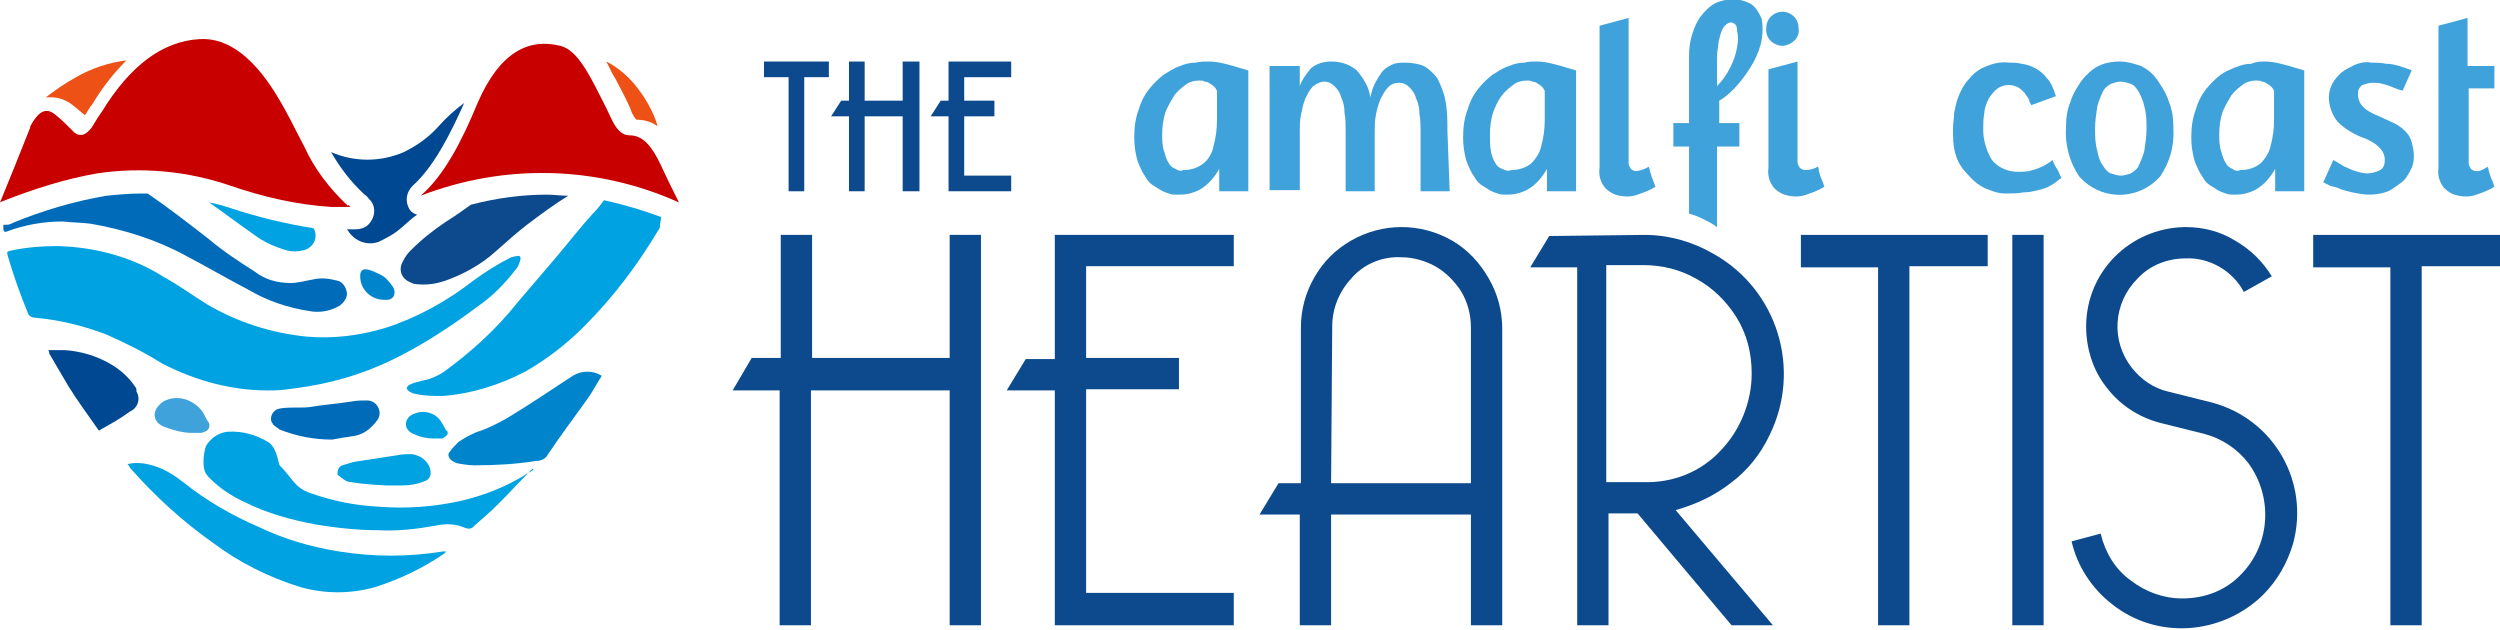 <?xml version="1.0" encoding="utf-8"?>
<!-- Generator: Adobe Illustrator 25.4.1, SVG Export Plug-In . SVG Version: 6.00 Build 0)  -->
<svg version="1.1" id="Livello_3" xmlns="http://www.w3.org/2000/svg" xmlns:xlink="http://www.w3.org/1999/xlink" x="0px" y="0px"
	 viewBox="0 0 223.5 56.3" style="enable-background:new 0 0 223.5 56.3;" xml:space="preserve">
<style type="text/css">
	.st0{fill:#C80000;}
	.st1{fill:#00A2E1;}
	.st2{fill:#0D4A8D;}
	.st3{fill:#EE5115;}
	.st4{fill:#004892;}
	.st5{fill:#006CB9;}
	.st6{fill:#0085CD;}
	.st7{fill:#40A2DB;}
</style>
<path class="st0" d="M31.3,18.5h-1.7c-3.1-0.2-6.1-0.9-9-1.9c-3.8-1.3-7.9-1.7-11.9-1.1C5.8,16,3,16.9,0.2,18L0,18.1
	c0.9-2.2,1.8-4.4,2.7-6.7c0,0,0,0,0-0.1c0.7-1.3,1.4-1.8,2.3-1c0.5,0.4,0.9,0.8,1.4,1.3c0.6,0.7,1.2,0.6,1.8-0.2
	c0.3-0.5,0.6-1,0.9-1.4c2.5-4.1,5.4-6.3,8.7-6.5c2.7-0.2,5.1,1.9,7.1,5.3c0.8,1.3,1.5,2.8,2.3,4.3c0.9,2,2.3,3.8,3.9,5.3
	C31.1,18.3,31.2,18.3,31.3,18.5z"/>
<path class="st0" d="M37.6,17.5c2.1-1.8,3.7-4.9,5.1-8.3c2-4.6,4.6-5.8,7.4-5.1c1.2,0.3,2.1,1.7,3,3.4c0.5,1,1,1.9,1.5,3
	s1,1.6,1.7,1.6c1.2,0,2,1,2.8,2.7c0.5,1.1,1,2.1,1.6,3.3C53.4,14.8,45.1,14.6,37.6,17.5z"/>
<path class="st1" d="M14.5,32.5c3.1,1.6,6.5,2.5,10,2.4c0.5,0,1.3-0.1,2-0.2c3-0.4,5.8-1.2,8.5-2.5c2.7-1.3,5.3-3,7.7-4.8
	c1.3-0.9,2.4-2,3.4-3.3c0.2-0.2,0.3-0.5,0.4-0.8c0.1-0.3,0-0.5-0.3-0.4c-0.2,0-0.4,0.1-0.5,0.1c-1.2,0.6-2.3,1.3-3.4,2.1
	c-2.3,1.8-5,3.3-7.8,4.2c-2.3,0.7-4.7,1-7,0.8c-3.2-0.3-6.3-1.3-9-2.9c-1.3-0.8-2.5-1.7-3.8-2.4c-2.8-1.8-6.1-2.7-9.5-2.8
	c-1.4,0-2.8,0.1-4.2,0.4c-0.4,0.1-0.4,0.1-0.3,0.5c0.5,1.7,1.1,3.4,1.8,5.1c0.1,0.3,0.4,0.4,0.6,0.4c2.2,0.2,4.3,0.7,6.4,1.5
	C11.3,30.7,12.9,31.5,14.5,32.5z"/>
<path class="st2" d="M42.1,18.3c-0.7,0.5-1.4,1-2.2,1.5c-1.2,0.8-2.2,1.6-3.2,2.6c-0.3,0.3-0.5,0.6-0.7,1c-0.4,0.7-0.1,1.5,0.6,1.8
	c0.2,0.1,0.4,0.2,0.6,0.2c0.9,0.1,1.7,0,2.6-0.3c1.7-0.6,3.3-1.5,4.6-2.7c0.9-0.8,1.8-1.6,2.7-2.3c1.2-0.9,2.4-1.8,3.7-2.6
	c-0.6,0-1.3-0.1-1.9-0.1C46.7,17.4,44.4,17.7,42.1,18.3z"/>
<path class="st3" d="M56.5,10.1c0.1,0.2,0.2,0.4,0.4,0.6c0.7,0,1.4,0.2,1.9,0.6c-0.4-1.4-1.2-2.7-2.1-3.8c-0.7-0.8-1.5-1.5-2.5-2
	C54.5,6,54.7,6.6,55,7C55.5,8,56.1,9,56.5,10.1z"/>
<path class="st1" d="M18.7,18.1c1.3,0.9,2.6,1.9,3.9,2.8c0.9,0.7,2,1.2,3.1,1.5c0.4,0.1,0.9,0.1,1.3,0c0.7-0.1,1.3-0.7,1.2-1.5
	c0-0.2-0.1-0.4-0.2-0.5c-2.5-0.4-5-1-7.4-1.8C20,18.4,19.3,18.2,18.7,18.1z"/>
<path class="st3" d="M6.5,9.4c0.4,0.3,0.7,0.6,1.1,0.9c0.2-0.3,0.3-0.5,0.5-0.8l0.1-0.1c0.9-1.5,1.9-2.8,3.1-4
	C9.7,5.6,8.2,6.1,6.8,6.9C5.9,7.4,5,8,4.1,8.7c0.2,0,0.3,0,0.5,0C5.3,8.7,6,9,6.5,9.4z"/>
<path class="st4" d="M36.6,18.7c-0.4-0.7-0.3-1.5,0.3-2.1c1.9-1.7,3.4-4.7,4.6-7.4c-0.8,0.6-1.6,1.3-2.3,2.1c-0.9,1-1.9,1.7-3.1,2.3
	c-2.1,0.9-4.4,0.9-6.5,0c0.8,1.4,1.8,2.7,3,3.8c0.2,0.1,0.3,0.3,0.4,0.4l0.1,0.1c0.6,0.7,0.4,1.7-0.3,2.3c-0.3,0.2-0.6,0.3-1,0.3
	h-0.8l0.1,0.1c0.6,1,1.8,1.4,2.8,1c0.6-0.3,1.2-0.6,1.7-1c0.5-0.4,0.9-0.8,1.4-1.2l0.3-0.2C37,19.1,36.8,19,36.6,18.7z"/>
<path class="st1" d="M53,19.1c-1.1,1.2-2.1,2.5-3.2,3.8s-2.3,2.7-3.5,4.1c-1.9,2.4-4.2,4.5-6.7,6.3c-0.5,0.3-1.1,0.6-1.7,0.7
	c-0.4,0.1-0.9,0.2-1.3,0.4c-0.3,0.2-0.3,0.4,0,0.6c0.2,0.1,0.3,0.2,0.5,0.2c0.8,0.2,1.6,0.2,2.5,0.2c2.6-0.2,5.1-1,7.4-2.2
	c1.9-1.1,3.6-2.4,5.2-4c2.6-2.6,4.8-5.5,6.7-8.7c0.1-0.1,0.1-0.2,0.1-0.3c0-0.3,0.1-0.5,0.1-0.8c-1.6-0.6-3.3-1.1-5.1-1.5
	C53.7,18.3,53.4,18.7,53,19.1z"/>
<path class="st5" d="M9.5,17.5c-2.9,0.5-5.6,1.3-8.3,2.4L1,20c-0.2,0.1-0.4,0.1-0.6,0.1H0.3c0,0.1,0,0.2,0,0.4
	c0,0.1,0.1,0.3,0.3,0.2c1.6-0.6,3.3-0.9,5-0.9c0.9,0.1,1.7,0.1,2.5,0.2c2.9,0.5,5.8,1.4,8.4,2.8c1.9,1,3.8,2.1,5.7,3.1
	c1.7,1,3.5,1.6,5.4,1.9c1,0.2,2,0,2.8-0.5c0.4-0.3,0.7-0.8,0.6-1.2c-0.1-0.5-0.4-0.9-0.8-1c-0.8-0.2-1.5-0.3-2.3-0.1
	c-0.6,0.1-1.3,0.3-1.9,0.3c-1.2,0-2.3-0.3-3.2-1c-1.4-0.9-2.8-1.8-4.1-2.9c-1.8-1.4-3.6-2.8-5.5-4.1h-0.6
	C11.6,17.3,10.5,17.4,9.5,17.5z"/>
<path class="st1" d="M39.6,49.3c-3.1,0.5-6.2,0.5-9.3,0c-2.5-0.4-4.9-1.1-7.2-2.2c-2.3-1-4.6-2.3-6.6-3.9c-0.9-0.7-1.8-1.3-2.9-1.6
	c-0.7-0.2-1.5-0.3-2.2-0.1c0.1,0.1,0.2,0.2,0.2,0.3c2.2,2.5,4.7,4.8,7.4,6.7c2.4,1.8,5,3.1,7.9,4c2.2,0.6,4.4,0.6,6.6,0
	c2.2-0.7,4.3-1.7,6.2-3l0.2-0.2C39.8,49.3,39.7,49.3,39.6,49.3z"/>
<path class="st1" d="M47.2,42.3c-1.9,1.2-3.9,2-6.1,2.5c-2.3,0.5-4.8,0.7-7.2,0.5c-2.1-0.1-4.1-0.5-6.1-1.2
	c-1.5-0.5-1.6-1.3-2.8-2.5c-0.1-0.1-0.2-1.4-0.9-2c-1.1-0.7-2.4-1.1-3.8-1c-0.8,0.1-1.5,0.6-1.9,1.3c-0.2,0.7-0.3,1.5-0.1,2.2
	c0.1,0.3,0.3,0.5,0.5,0.7c0.9,0.9,2,1.6,3.1,2.1c2,1,4.2,1.6,6.4,2c1.8,0.3,3.7,0.5,5.5,0.5c1.7,0.1,3.4-0.1,5.1-0.4
	c0.9-0.2,1.8-0.2,2.7,0.2c0.3,0.1,0.6,0.1,0.8-0.2c0.7-0.6,1.4-1.2,2.1-1.9c1.1-1.1,2.1-2.2,3.1-3.2L47.7,42L47.2,42.3z"/>
<path class="st6" d="M51.2,33.6c-2,1.3-3.9,2.6-5.9,3.8c-0.7,0.4-1.5,0.8-2.3,1.1c-0.7,0.2-1.4,0.6-2,1c-0.3,0.3-0.6,0.6-0.8,0.9
	c-0.2,0.2-0.1,0.5,0.1,0.7c0,0,0,0,0,0c0.1,0.1,0.3,0.2,0.5,0.3c0.5,0.1,1.1,0.2,1.6,0.2c1.9,0,3.7-0.1,5.6-0.4c0.4,0,0.8-0.2,1-0.6
	c1.2-1.8,2.5-3.5,3.7-5.2c0.4-0.6,0.7-1.2,1.1-1.8C53,33.1,52,33.1,51.2,33.6z"/>
<path class="st4" d="M12.1,34.6c-0.6-0.9-1.4-1.6-2.3-2.1c-1.2-0.7-2.6-1.1-4-1.2c-0.5,0-1,0-1.5,0c0.1,0.1,0.1,0.2,0.1,0.3
	c0.6,1,1.1,1.9,1.7,2.9c0.8,1.3,1.7,2.5,2.6,3.8c0.1,0.1,0.1,0.3,0.3,0.1c0.9-0.5,1.8-1,2.6-1.6c0.7-0.3,1-1.1,0.6-1.8
	C12.2,34.8,12.2,34.7,12.1,34.6z"/>
<path class="st5" d="M33.7,37.6c0.3-0.4,0.3-0.8,0.1-1.2c-0.2-0.4-0.6-0.6-1-0.6c-0.5,0-0.9,0-1.4,0.1c-1.3,0.2-2.6,0.3-3.8,0.5
	c-0.6,0.1-2.6-0.1-3,0.3c-0.4,0.3-0.5,0.9-0.2,1.2c0,0.1,0.1,0.1,0.2,0.2c0.1,0.1,0.3,0.2,0.4,0.3c1.5,0.6,3.1,0.9,4.7,0.9
	c0.5-0.1,1.1-0.2,1.8-0.3C32.4,38.9,33.1,38.4,33.7,37.6z"/>
<path class="st1" d="M30.5,42.7c0.3,0.2,0.5,0.4,0.9,0.4c1,0.2,3.1,0.3,3.1,0.3c0.5,0,0.9,0,1.4,0c0.7,0,1.4-0.1,2.1-0.4
	c0.3-0.1,0.5-0.4,0.5-0.7c0-0.9-0.8-1.6-1.7-1.7c-0.4,0-0.8,0-1.3,0.1c-1.3,0.2-2.6,0.4-3.9,0.6c-0.3,0.1-0.7,0.2-1,0.3
	c-0.3,0.1-0.5,0.5-0.4,0.9C30.3,42.5,30.4,42.6,30.5,42.7z"/>
<path class="st7" d="M14.8,35.8c-0.3,0.1-0.6,0.4-0.8,0.7c-0.4,0.7-0.1,1.4,0.8,1.7c0.8,0.3,1.6,0.5,2.4,0.5l0.8,0
	c0.1,0,0.2-0.1,0.3-0.1c0.3-0.1,0.5-0.4,0.4-0.7c0-0.1,0-0.1-0.1-0.2c-0.2-0.3-0.3-0.6-0.5-0.9C17.3,35.7,15.9,35.3,14.8,35.8z"/>
<path class="st1" d="M37,37c-0.3,0.1-0.5,0.3-0.6,0.5c-0.3,0.5,0,1.1,0.6,1.3c0.6,0.3,1.2,0.4,1.8,0.4h0.6c0.1,0,0.2,0,0.3-0.1
	c0.2-0.1,0.4-0.3,0.3-0.5c0-0.1,0-0.1-0.1-0.1c-0.1-0.2-0.3-0.5-0.4-0.7C39,36.9,37.9,36.6,37,37z"/>
<path class="st6" d="M35.1,25.6c-0.3-0.4-0.6-0.8-1-1c-0.4-0.2-0.8-0.4-1.2-0.5c-0.5-0.1-0.7,0.1-0.7,0.6c0,1.2,1,2.1,2.1,2.1
	c0,0,0,0,0.1,0C35.2,26.9,35.5,26.2,35.1,25.6z"/>
<polygon class="st2" points="68.3,6.9 70.5,6.9 70.5,17.1 71.9,17.1 71.9,6.9 74.1,6.9 74.1,5.5 68.3,5.5 "/>
<polygon class="st2" points="80.7,9 77.3,9 77.3,5.5 75.9,5.5 75.9,9 75.2,9 74.3,10.4 75.9,10.4 75.9,17.1 77.3,17.1 77.3,10.4 
	80.7,10.4 80.7,17.1 82.2,17.1 82.2,5.5 80.7,5.5 "/>
<polygon class="st2" points="90.4,6.9 90.4,5.5 84.8,5.5 84.8,9 84.1,9 83.2,10.4 84.8,10.4 84.8,17.1 90.4,17.1 90.4,15.7 
	86.2,15.7 86.2,10.4 88.9,10.4 88.9,9 86.2,9 86.2,6.9 "/>
<path class="st7" d="M108.1,5.5c0.5,0,1,0.1,1.4,0.2c0.4,0.1,0.8,0.2,1.1,0.3s0.7,0.2,1,0.3v10.8H109v-2c-0.4,0.7-0.9,1.3-1.5,1.7
	c-0.6,0.4-1.3,0.6-2,0.6H105c-0.3,0-0.5-0.1-0.8-0.2c-0.3-0.1-0.6-0.3-0.9-0.5c-0.4-0.2-0.7-0.5-0.9-0.9c-0.3-0.4-0.5-0.9-0.7-1.4
	c-0.2-0.7-0.3-1.4-0.3-2.1c0-0.9,0.1-1.7,0.4-2.5c0.2-0.7,0.5-1.3,0.9-1.8c0.4-0.5,0.8-0.9,1.3-1.3c0.5-0.3,0.9-0.6,1.5-0.8
	c0.5-0.2,0.9-0.3,1.4-0.3C107.3,5.5,107.7,5.5,108.1,5.5z M105.8,15.2c0.7,0,1.3-0.2,1.8-0.6c0.5-0.4,0.8-1,0.9-1.6
	c0.2-0.7,0.3-1.5,0.3-2.3c0-0.8,0-1.7,0-2.6c-0.1-0.1-0.1-0.2-0.2-0.3c-0.1-0.1-0.2-0.2-0.4-0.3c-0.1-0.1-0.3-0.2-0.5-0.2
	c-0.1-0.1-0.3-0.1-0.5-0.1c-0.4,0-0.8,0.1-1.1,0.3c-0.4,0.3-0.8,0.6-1.1,1c-0.3,0.5-0.6,1-0.8,1.5c-0.2,0.6-0.3,1.3-0.3,2
	c0,0.5,0,1.1,0.2,1.6c0.1,0.4,0.2,0.7,0.4,1c0.1,0.2,0.3,0.4,0.6,0.5C105.4,15.3,105.6,15.3,105.8,15.2z"/>
<path class="st7" d="M129.6,17.1H127v-5.3c0-0.5,0-1.1-0.1-1.6c0-0.5-0.1-1-0.3-1.4c-0.1-0.4-0.3-0.7-0.6-1
	c-0.2-0.2-0.5-0.4-0.9-0.4c-0.4,0-0.7,0.1-1,0.4c-0.3,0.3-0.5,0.7-0.7,1.1c-0.2,0.5-0.3,0.9-0.4,1.4c-0.1,0.5-0.1,1-0.1,1.5v5.3
	h-2.6v-5.4c0-0.5,0-1.1-0.1-1.6c0-0.5-0.1-1-0.3-1.4c-0.1-0.4-0.3-0.7-0.6-1c-0.2-0.2-0.5-0.4-0.9-0.4c-0.4,0-0.7,0.2-1,0.4
	c-0.3,0.3-0.5,0.7-0.7,1.1c-0.2,0.5-0.3,1-0.4,1.5c-0.1,0.5-0.1,1-0.1,1.5v5.2h-2.7V5.9h2.7v1.8c0.2-0.6,0.6-1.1,1-1.6
	c0.5-0.4,1.1-0.6,1.8-0.6c0.8,0,1.6,0.2,2.3,0.8c0.6,0.7,1.1,1.5,1.2,2.4c0.1-0.4,0.2-0.8,0.4-1.2c0.2-0.4,0.4-0.7,0.6-1
	c0.2-0.3,0.5-0.5,0.9-0.7c0.4-0.2,0.8-0.2,1.2-0.2c0.6,0,1.2,0.1,1.7,0.3c0.5,0.3,0.9,0.7,1.2,1.1c0.3,0.6,0.6,1.3,0.7,1.9
	c0.2,0.9,0.2,1.9,0.2,2.8L129.6,17.1z"/>
<path class="st7" d="M137.4,5.5c0.5,0,1,0.1,1.4,0.2c0.4,0.1,0.8,0.2,1.1,0.3s0.7,0.2,1,0.3v10.8h-2.6v-2c-0.4,0.7-0.9,1.3-1.5,1.7
	c-0.6,0.4-1.3,0.6-2,0.6h-0.4c-0.3,0-0.5-0.1-0.8-0.2c-0.3-0.1-0.6-0.3-0.9-0.5c-0.4-0.2-0.7-0.5-0.9-0.9c-0.3-0.4-0.5-0.9-0.7-1.4
	c-0.2-0.7-0.3-1.4-0.3-2.1c0-0.9,0.1-1.7,0.4-2.5c0.2-0.7,0.5-1.3,0.9-1.8c0.4-0.5,0.8-0.9,1.3-1.3c0.5-0.3,0.9-0.6,1.5-0.8
	c0.5-0.2,0.9-0.3,1.4-0.3C136.6,5.5,137,5.5,137.4,5.5z M135.1,15.2c0.7,0,1.3-0.2,1.8-0.6c0.4-0.4,0.8-1,0.9-1.6
	c0.2-0.7,0.3-1.5,0.3-2.3c0-0.8,0-1.7,0-2.6c-0.1-0.1-0.1-0.2-0.2-0.3c-0.1-0.1-0.2-0.2-0.4-0.3c-0.1-0.1-0.3-0.2-0.5-0.2
	c-0.1-0.1-0.3-0.1-0.5-0.1c-0.4,0-0.8,0.1-1.1,0.3c-0.4,0.3-0.8,0.6-1.1,1c-0.4,0.5-0.6,1-0.8,1.5c-0.2,0.6-0.3,1.3-0.3,2
	c0,0.5,0,1.1,0.1,1.6c0.1,0.4,0.2,0.7,0.4,1c0.1,0.2,0.3,0.4,0.6,0.5C134.7,15.3,134.9,15.3,135.1,15.2z"/>
<path class="st7" d="M147.4,14.9c0,0.1,0.1,0.2,0.1,0.4c0.1,0.2,0.1,0.4,0.2,0.6l0.3,0.8c-0.5,0.3-1,0.5-1.6,0.7
	c-0.5,0.2-1.1,0.2-1.6,0.1c-0.5-0.1-0.9-0.3-1.3-0.7c-0.4-0.5-0.6-1.1-0.5-1.8V2.3l2.6-0.7v12.6c0,0.1,0,0.3,0,0.4
	c0,0.2,0.1,0.3,0.2,0.5c0.1,0.1,0.3,0.2,0.5,0.2C146.8,15.2,147.1,15.1,147.4,14.9z"/>
<path class="st7" d="M153.5,11h2v2.1h-2v7.2c-0.4-0.3-0.8-0.5-1.2-0.7c-0.4-0.2-0.9-0.4-1.3-0.5v-6h-1.4V11h1.4V5
	c0-0.7,0.1-1.4,0.3-2c0.2-0.6,0.4-1.1,0.8-1.6c0.3-0.4,0.7-0.8,1.2-1.1c1.1-0.5,2.3-0.5,3.3,0.1c0.4,0.3,0.7,0.8,0.9,1.3
	c0.1,0.6,0.1,1.2,0,1.8c-0.1,0.7-0.4,1.4-0.7,2c-0.4,0.7-0.8,1.3-1.3,1.9c-0.5,0.6-1.1,1.2-1.8,1.6V11z M154.8,2
	c-0.2,0-0.4,0.1-0.6,0.3c-0.2,0.2-0.3,0.5-0.4,0.8c-0.1,0.4-0.2,0.7-0.2,1.1c-0.1,0.4-0.1,0.9-0.1,1.3v2.2c0.5-0.5,0.9-1.1,1.2-1.7
	c0.3-0.6,0.5-1.2,0.6-1.8c0.1-0.5,0.1-1,0-1.4C155.3,2.2,155.1,2.1,154.8,2L154.8,2z"/>
<path class="st7" d="M159.4,4.1c-0.8,0-1.5-0.6-1.5-1.4c0,0,0,0,0-0.1c0-0.4,0.1-0.8,0.4-1.1c0.6-0.6,1.5-0.6,2.1,0
	c0.3,0.3,0.4,0.7,0.4,1.1C160.9,3.4,160.2,4,159.4,4.1C159.4,4.1,159.4,4.1,159.4,4.1L159.4,4.1z M162.5,14.9
	c0.1,0.1,0.1,0.2,0.1,0.4c0.1,0.2,0.1,0.4,0.2,0.6s0.2,0.5,0.3,0.8c-0.5,0.3-1,0.5-1.6,0.7c-0.5,0.2-1.1,0.2-1.6,0.1
	c-0.5-0.1-0.9-0.3-1.3-0.7c-0.4-0.5-0.6-1.1-0.5-1.8v-3.6c0-0.6,0-1.3,0-1.9s0-1.1,0-1.6V6.2l2.6-0.7v8.6c0,0.1,0,0.3,0,0.4
	c0,0.2,0.1,0.3,0.2,0.5c0.1,0.1,0.3,0.2,0.5,0.2C161.8,15.2,162.2,15.1,162.5,14.9L162.5,14.9z"/>
<path class="st7" d="M183.8,8.6l-2.2,0.8c-0.1-0.2-0.2-0.3-0.2-0.5c-0.1-0.2-0.3-0.4-0.4-0.6c-0.2-0.2-0.4-0.4-0.6-0.5
	c-0.2-0.1-0.5-0.2-0.8-0.2c-0.4,0-0.7,0.1-1,0.3c-0.3,0.2-0.6,0.6-0.8,0.9c-0.2,0.4-0.4,0.9-0.4,1.3c-0.1,0.5-0.1,1-0.1,1.5
	c0,0.8,0.2,1.6,0.6,2.4c0.3,0.6,0.9,1,1.5,1.2c0.6,0.2,1.3,0.2,2,0.1c0.8-0.2,1.5-0.5,2.1-1c0.1,0.3,0.2,0.5,0.4,0.8
	s0.2,0.5,0.4,0.8c-0.3,0.2-0.6,0.5-1,0.7c-0.3,0.2-0.7,0.3-1.1,0.4c-0.4,0.1-0.8,0.2-1.3,0.2c-0.5,0.1-1.1,0.1-1.6,0.1
	c-0.5,0-0.9-0.1-1.4-0.3c-0.6-0.2-1.1-0.5-1.5-0.9c-0.5-0.5-1-1-1.3-1.6c-0.4-0.8-0.5-1.7-0.5-2.5c0-0.1,0-0.3,0-0.6
	c0-0.4,0.1-0.8,0.1-1.3c0.1-0.5,0.2-1,0.4-1.5c0.2-0.5,0.5-1.1,0.9-1.5c0.4-0.5,0.9-0.9,1.4-1.1c0.7-0.3,1.4-0.5,2.2-0.4
	c0.4,0,0.7,0,1.1,0.1c0.9,0.1,1.8,0.6,2.3,1.3C183.4,7.4,183.6,8,183.8,8.6z"/>
<path class="st7" d="M189.5,5.5c0.7,0,1.3,0.2,1.9,0.4c0.6,0.3,1.1,0.7,1.5,1.3c0.4,0.6,0.8,1.2,1,1.9c0.3,0.7,0.4,1.5,0.4,2.3
	c0.1,1.6-0.3,3.1-1.2,4.4c-1.8,2-4.9,2.2-6.9,0.3c-0.1-0.1-0.2-0.2-0.3-0.3c-0.9-1.3-1.3-2.9-1.2-4.4c0-0.8,0.1-1.6,0.4-2.3
	c0.2-0.7,0.6-1.3,1-1.9c0.4-0.5,0.9-1,1.5-1.3C188.2,5.6,188.9,5.5,189.5,5.5z M189.6,15.7c0.3,0,0.6-0.1,0.9-0.2
	c0.3-0.2,0.6-0.4,0.7-0.7c0.2-0.4,0.4-0.9,0.5-1.3c0.1-0.7,0.2-1.3,0.2-2c0-0.7,0-1.3-0.2-2c-0.1-0.5-0.3-0.9-0.5-1.3
	c-0.2-0.3-0.4-0.6-0.7-0.7c-0.3-0.1-0.6-0.2-0.9-0.2c-0.3,0-0.6,0.1-0.9,0.2c-0.3,0.2-0.6,0.4-0.7,0.7c-0.2,0.4-0.4,0.9-0.5,1.3
	c-0.1,0.7-0.2,1.3-0.2,2c0,0.7,0,1.3,0.2,2c0.1,0.5,0.2,0.9,0.5,1.3c0.2,0.3,0.4,0.6,0.7,0.7C189,15.6,189.3,15.7,189.6,15.7
	L189.6,15.7z"/>
<path class="st7" d="M202.5,5.5c0.5,0,1,0.1,1.4,0.2c0.4,0.1,0.8,0.2,1.1,0.3s0.7,0.2,1,0.3v10.8h-2.6v-2c-0.4,0.7-0.9,1.3-1.5,1.7
	c-0.6,0.4-1.3,0.6-2,0.6h-0.4c-0.3,0-0.5-0.1-0.8-0.2c-0.3-0.1-0.6-0.3-0.9-0.5c-0.4-0.2-0.7-0.5-0.9-0.9c-0.3-0.4-0.5-0.9-0.7-1.4
	c-0.2-0.7-0.3-1.4-0.3-2.1c0-0.9,0.1-1.7,0.4-2.5c0.2-0.7,0.5-1.3,0.9-1.8c0.4-0.5,0.8-0.9,1.3-1.3c0.4-0.3,0.9-0.5,1.4-0.7
	c0.5-0.2,0.9-0.3,1.4-0.3C201.7,5.5,202.1,5.5,202.5,5.5z M200.3,15.2c0.7,0,1.3-0.2,1.8-0.6c0.4-0.4,0.8-1,0.9-1.6
	c0.2-0.7,0.3-1.5,0.3-2.3c0-0.8,0-1.7,0-2.6c-0.1-0.1-0.1-0.2-0.2-0.3c-0.1-0.1-0.2-0.2-0.4-0.3c-0.1-0.1-0.3-0.2-0.5-0.2
	c-0.1-0.1-0.3-0.1-0.5-0.1c-0.4,0-0.8,0.1-1.1,0.3c-0.4,0.3-0.8,0.6-1.1,1c-0.3,0.5-0.6,1-0.8,1.5c-0.2,0.6-0.3,1.3-0.3,2
	c0,0.5,0,1.1,0.2,1.6c0.1,0.4,0.2,0.7,0.4,1c0.1,0.2,0.3,0.4,0.6,0.5C199.8,15.3,200.1,15.3,200.3,15.2L200.3,15.2z"/>
<path class="st7" d="M214.5,5.9l0.6,0.2c0.2,0.1,0.4,0.1,0.5,0.2l-0.8,1.8L214.4,8l-0.5-0.2c-0.2-0.1-0.5-0.2-0.9-0.3
	c-0.3-0.1-0.6-0.1-0.9-0.1c-0.3,0-0.6,0.1-0.9,0.2c-0.3,0.2-0.4,0.5-0.4,0.8c0,0.9,0.6,1.5,1.9,2c0.4,0.2,0.9,0.4,1.3,0.6
	c0.4,0.2,0.7,0.4,1,0.7c0.3,0.3,0.5,0.6,0.6,1c0.1,0.4,0.2,0.8,0.2,1.3c0,0.4-0.1,0.9-0.3,1.2c-0.2,0.4-0.4,0.8-0.8,1.1
	c-0.4,0.3-0.8,0.6-1.2,0.8c-0.5,0.2-1.1,0.3-1.7,0.3c-0.5,0-1-0.1-1.5-0.2c-0.4-0.1-0.9-0.2-1.3-0.4c-0.2-0.1-0.5-0.1-0.7-0.2
	c-0.2-0.1-0.4-0.2-0.6-0.3l0.9-2c0.2,0.1,0.3,0.2,0.5,0.3l0.5,0.3c0.3,0.1,0.6,0.3,1,0.4c0.3,0.1,0.7,0.2,1,0.2
	c0.4,0,0.8-0.1,1.2-0.3c0.3-0.2,0.4-0.5,0.4-0.9c0-0.8-0.6-1.4-1.7-1.9c-0.9-0.3-1.8-0.8-2.5-1.5c-0.5-0.6-0.8-1.4-0.8-2.2
	c0-0.4,0.1-0.8,0.3-1.2c0.2-0.4,0.5-0.7,0.8-1c0.4-0.3,0.8-0.5,1.2-0.7c0.5-0.2,1-0.3,1.5-0.2c0.4,0,0.9,0,1.3,0.1
	C213.8,5.7,214.1,5.8,214.5,5.9z"/>
<path class="st7" d="M220.7,7.9v6.2c0,0.1,0,0.3,0,0.5c0,0.2,0.1,0.3,0.2,0.5c0.1,0.1,0.3,0.2,0.5,0.2c0.4,0,0.7-0.2,1-0.4
	c0,0.1,0.1,0.2,0.1,0.4c0.1,0.2,0.1,0.4,0.2,0.6s0.2,0.5,0.3,0.8c-0.5,0.3-1,0.5-1.6,0.7c-0.5,0.2-1.1,0.2-1.6,0.1
	c-0.5-0.1-0.9-0.3-1.3-0.7c-0.4-0.5-0.6-1.1-0.5-1.8V2.3l2.6-0.7v4.3h2.4v2H220.7z"/>
<path class="st2" d="M87.7,55.9h-2.8v-21H72.5v21h-2.8v-21h-4.2l1.7-2.9h2.6V21h2.8v11h12.3V21h2.8L87.7,55.9z"/>
<path class="st2" d="M97.1,53h13.2v2.9h-16v-21H90l1.7-2.8h2.6V21h16v2.8H97.1v8.2h8.3v2.8h-8.3V53z"/>
<path class="st2" d="M119,46v9.9h-2.8V46h-3.6l1.7-2.8h2V29.3c0-1.6,0.4-3.1,1.2-4.5c0.8-1.4,1.9-2.5,3.3-3.3c2.8-1.6,6.2-1.6,9,0
	c1.4,0.8,2.5,2,3.3,3.4c0.8,1.4,1.2,2.9,1.2,4.5v26.5h-2.8V46H119z M119,43.2h12.5V29.3c0-1.2-0.3-2.3-0.9-3.3
	c-0.6-0.9-1.4-1.7-2.3-2.2c-0.9-0.5-2-0.8-3-0.8c-1.7-0.1-3.4,0.6-4.5,1.9c-1.1,1.2-1.7,2.7-1.7,4.3L119,43.2z"/>
<path class="st2" d="M147,21c2.2,0,4.3,0.6,6.2,1.7c5.7,3.2,7.9,10.3,5,16.2c-0.8,1.7-2,3.2-3.5,4.3c-1.4,1.1-3.1,1.9-4.9,2.4
	l8.7,10.3h-3.7l-8.4-10h-2.6v10h-2.8v-32h-4.2l1.7-2.8L147,21z M143.6,43.1h3.3c2.6,0.1,5.2-0.9,7-2.9c1.7-1.8,2.7-4.3,2.7-6.8
	c0-1.8-0.4-3.5-1.4-5.1c-0.9-1.4-2.1-2.6-3.6-3.4c-1.4-0.8-3-1.2-4.7-1.2h-3.3L143.6,43.1z"/>
<path class="st2" d="M170.7,23.8v32.1h-2.8v-32H161V21h16.7v2.8L170.7,23.8z"/>
<path class="st2" d="M179.9,55.9V21h2.8v34.9H179.9z"/>
<path class="st2" d="M187.8,47.7c0.4,1.7,1.3,3.2,2.7,4.2c1.3,1,2.9,1.6,4.6,1.6c2,0,3.9-0.7,5.3-2.2c2.6-2.7,2.8-6.9,0.6-9.9
	c-1-1.3-2.4-2.2-3.9-2.6l-4-1c-1.9-0.5-3.6-1.6-4.8-3.2c-1.2-1.5-1.8-3.5-1.8-5.4c0-4.9,3.9-8.8,8.8-8.9c0,0,0,0,0.1,0
	c1.6,0,3.1,0.4,4.4,1.2c1.4,0.8,2.5,1.9,3.3,3.2l-2.5,1.4c-1-1.9-3.1-3.1-5.2-3c-1.6,0-3.2,0.6-4.3,1.8c-2.2,2.2-2.4,5.6-0.5,8
	c0.8,1,1.9,1.8,3.2,2.1l4,1c5.5,1.5,8.7,7.1,7.2,12.6c-0.5,1.7-1.4,3.3-2.7,4.6c-3.7,3.6-9.5,4-13.5,0.8c-1.8-1.4-3.1-3.4-3.6-5.6
	L187.8,47.7z"/>
<path class="st2" d="M216.5,23.8v32.1h-2.8v-32h-6.9V21h16.7v2.8L216.5,23.8z"/>
</svg>

